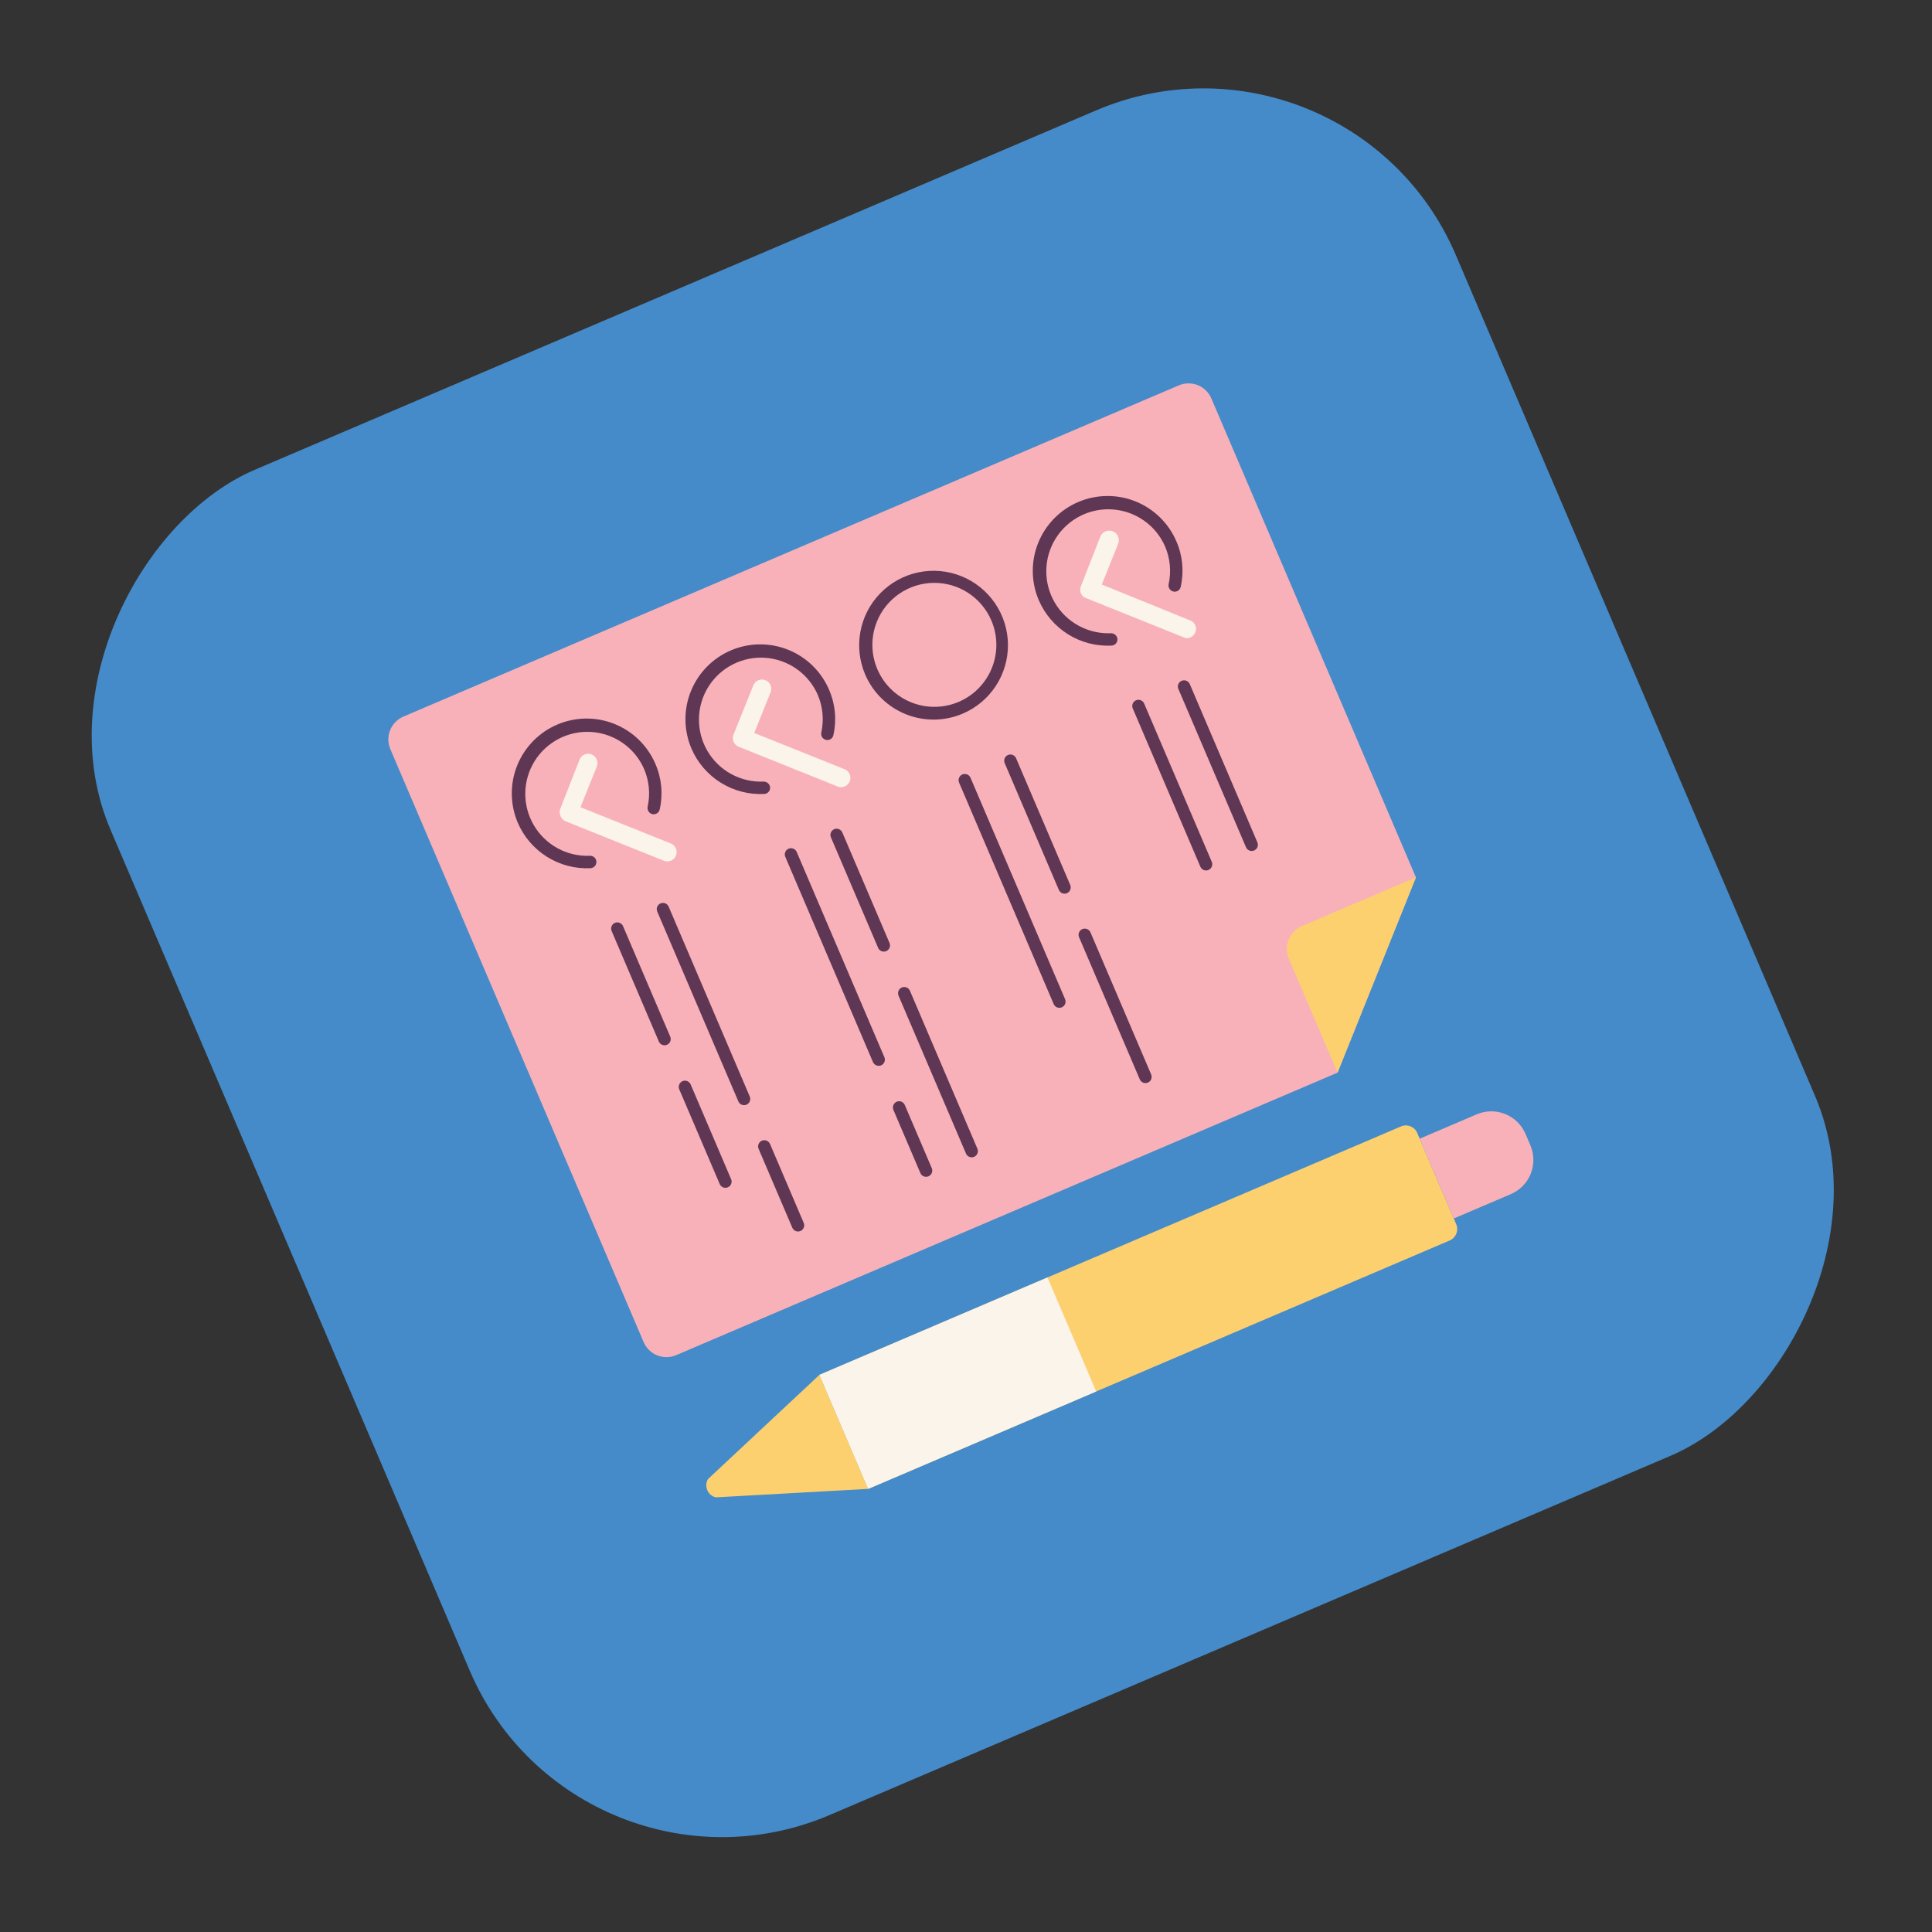 <svg xmlns="http://www.w3.org/2000/svg" width="147" height="147" viewBox="0 0 147 147" fill="none"><rect x="0" y="0" width="147" height="147" fill="#333333" stroke="none"/><g clip-path="url(#clip0_52_69102)"><rect x="102.57" y="0.21" width="111.309" height="111.309" rx="20.87" transform="rotate(66.869 102.57 0.21)" fill="#458BC9"></rect><g clip-path="url(#clip1_52_69102)"><path d="M107.734 66.755L92.168 30.315C91.971 29.855 91.6 29.492 91.136 29.305C90.671 29.119 90.152 29.125 89.692 29.321L30.694 54.523C30.234 54.72 29.87 55.091 29.684 55.556C29.498 56.02 29.503 56.539 29.7 57L48.972 102.115C49.169 102.576 49.54 102.939 50.004 103.125C50.469 103.312 50.988 103.306 51.448 103.109L101.77 81.614L107.734 66.755Z" fill="#F8B1B9"></path><path d="M107.733 66.755L99.057 70.461C98.597 70.658 98.234 71.029 98.047 71.493C97.861 71.958 97.867 72.477 98.063 72.938L101.769 81.614L107.733 66.755Z" fill="#FCD06F"></path><path d="M65.826 51.315C65.386 50.285 65.262 49.148 65.468 48.048C65.674 46.947 66.202 45.933 66.985 45.133C67.768 44.332 68.771 43.782 69.866 43.551C70.962 43.321 72.101 43.421 73.14 43.838C74.179 44.255 75.071 44.971 75.704 45.895C76.336 46.819 76.68 47.909 76.692 49.029C76.704 50.148 76.385 51.246 75.773 52.184C75.161 53.122 74.285 53.857 73.255 54.297C71.875 54.886 70.316 54.904 68.923 54.344C67.53 53.785 66.416 52.695 65.826 51.315ZM75.43 47.212C75.064 46.354 74.451 45.624 73.67 45.114C72.888 44.604 71.973 44.338 71.04 44.348C70.108 44.358 69.199 44.645 68.429 45.172C67.659 45.699 67.062 46.442 66.715 47.308C66.367 48.174 66.284 49.123 66.476 50.036C66.668 50.949 67.127 51.785 67.794 52.437C68.461 53.09 69.306 53.53 70.223 53.702C71.14 53.873 72.088 53.77 72.945 53.403C74.096 52.912 75.004 51.983 75.47 50.822C75.936 49.661 75.922 48.362 75.43 47.212V47.212Z" fill="#5F3654"></path><path d="M94.803 64.462L89.659 52.42C89.609 52.305 89.608 52.175 89.654 52.059C89.701 51.943 89.792 51.85 89.907 51.8C90.022 51.751 90.152 51.75 90.268 51.797C90.384 51.843 90.477 51.934 90.526 52.049L95.67 64.091C95.719 64.207 95.721 64.336 95.674 64.453C95.628 64.569 95.537 64.662 95.422 64.711C95.307 64.76 95.177 64.761 95.061 64.715C94.945 64.668 94.852 64.577 94.803 64.462Z" fill="#5F3654"></path><path d="M91.332 65.944L86.188 53.902C86.139 53.786 86.137 53.657 86.184 53.541C86.23 53.425 86.321 53.332 86.436 53.282C86.551 53.233 86.681 53.232 86.797 53.279C86.913 53.325 87.006 53.416 87.055 53.531L92.2 65.573C92.249 65.689 92.25 65.818 92.204 65.934C92.157 66.051 92.066 66.143 91.951 66.193C91.836 66.242 91.706 66.243 91.59 66.197C91.474 66.15 91.381 66.059 91.332 65.944Z" fill="#5F3654"></path><path d="M80.171 76.395L72.974 59.546C72.925 59.431 72.923 59.301 72.97 59.185C73.017 59.069 73.107 58.976 73.222 58.927C73.338 58.878 73.467 58.876 73.584 58.923C73.7 58.97 73.792 59.06 73.842 59.175L81.039 76.025C81.088 76.14 81.09 76.269 81.043 76.386C80.996 76.502 80.906 76.594 80.79 76.644C80.675 76.693 80.546 76.694 80.429 76.648C80.313 76.601 80.22 76.51 80.171 76.395Z" fill="#5F3654"></path><path d="M86.721 82.122L82.103 71.312C82.054 71.197 82.052 71.067 82.099 70.951C82.145 70.835 82.236 70.742 82.351 70.693C82.466 70.644 82.596 70.642 82.712 70.689C82.829 70.735 82.921 70.826 82.971 70.941L87.588 81.752C87.638 81.867 87.639 81.996 87.592 82.113C87.546 82.229 87.455 82.322 87.34 82.371C87.225 82.42 87.095 82.421 86.979 82.375C86.863 82.328 86.77 82.237 86.721 82.122Z" fill="#5F3654"></path><path d="M80.565 67.712L76.444 58.064C76.394 57.949 76.393 57.819 76.44 57.703C76.486 57.587 76.577 57.494 76.692 57.445C76.807 57.395 76.937 57.394 77.053 57.441C77.169 57.487 77.262 57.578 77.311 57.693L81.433 67.341C81.479 67.456 81.479 67.585 81.433 67.701C81.387 67.816 81.297 67.909 81.184 67.96C81.069 68.009 80.939 68.011 80.823 67.964C80.707 67.917 80.614 67.827 80.565 67.712Z" fill="#5F3654"></path><path d="M70.028 89.253L67.975 84.447C67.928 84.331 67.928 84.202 67.975 84.087C68.021 83.972 68.11 83.879 68.223 83.827C68.338 83.778 68.468 83.777 68.584 83.823C68.701 83.87 68.793 83.961 68.843 84.076L70.896 88.882C70.945 88.998 70.946 89.127 70.9 89.243C70.853 89.36 70.762 89.452 70.647 89.502C70.532 89.551 70.402 89.552 70.286 89.506C70.17 89.459 70.077 89.368 70.028 89.253Z" fill="#5F3654"></path><path d="M66.422 80.812L59.751 65.195C59.702 65.079 59.701 64.95 59.747 64.834C59.794 64.717 59.885 64.625 60 64.575C60.115 64.526 60.245 64.525 60.361 64.572C60.477 64.618 60.57 64.709 60.619 64.824L67.29 80.441C67.339 80.556 67.341 80.686 67.294 80.802C67.247 80.918 67.156 81.011 67.041 81.06C66.926 81.107 66.797 81.107 66.682 81.061C66.566 81.014 66.473 80.925 66.422 80.812V80.812Z" fill="#5F3654"></path><path d="M73.499 87.771L68.365 75.754C68.319 75.639 68.319 75.51 68.365 75.394C68.411 75.279 68.501 75.186 68.614 75.135C68.729 75.086 68.859 75.084 68.975 75.131C69.091 75.178 69.184 75.269 69.233 75.383L74.366 87.4C74.415 87.515 74.417 87.645 74.37 87.761C74.323 87.877 74.233 87.97 74.118 88.019C74.003 88.068 73.873 88.07 73.757 88.023C73.641 87.976 73.548 87.886 73.499 87.771Z" fill="#5F3654"></path><path d="M66.828 72.153L63.222 63.711C63.173 63.596 63.171 63.466 63.218 63.35C63.265 63.234 63.355 63.141 63.471 63.092C63.586 63.043 63.715 63.041 63.831 63.088C63.948 63.135 64.04 63.225 64.09 63.34L67.681 71.748C67.73 71.863 67.731 71.993 67.685 72.109C67.638 72.225 67.547 72.318 67.432 72.367C67.323 72.414 67.2 72.418 67.088 72.378C66.976 72.339 66.883 72.258 66.828 72.153Z" fill="#5F3654"></path><path d="M79.039 45.67C78.446 44.281 78.428 42.714 78.991 41.312C79.553 39.911 80.65 38.79 82.038 38.197C83.427 37.604 84.994 37.587 86.396 38.149C87.797 38.712 88.918 39.808 89.511 41.197C89.984 42.283 90.097 43.492 89.836 44.648C89.824 44.709 89.8 44.766 89.766 44.817C89.731 44.868 89.687 44.911 89.635 44.945C89.583 44.978 89.526 45.001 89.465 45.012C89.404 45.023 89.342 45.022 89.282 45.008C89.221 44.995 89.163 44.971 89.112 44.935C89.061 44.9 89.017 44.855 88.983 44.802C88.949 44.75 88.926 44.692 88.915 44.63C88.904 44.569 88.905 44.506 88.919 44.445C89.13 43.481 89.034 42.474 88.643 41.567C88.298 40.782 87.744 40.105 87.043 39.611C86.341 39.116 85.518 38.823 84.662 38.762C83.806 38.7 82.949 38.874 82.185 39.263C81.42 39.653 80.776 40.244 80.322 40.972C79.868 41.7 79.621 42.539 79.609 43.397C79.596 44.255 79.818 45.101 80.25 45.842C80.682 46.584 81.308 47.193 82.061 47.605C82.814 48.017 83.665 48.216 84.523 48.18C84.648 48.177 84.77 48.222 84.864 48.306C84.957 48.391 85.014 48.508 85.024 48.633C85.028 48.757 84.984 48.878 84.9 48.969C84.816 49.061 84.7 49.115 84.576 49.122C83.411 49.18 82.256 48.88 81.267 48.263C80.277 47.646 79.5 46.741 79.039 45.67V45.67Z" fill="#5F3654"></path><path d="M82.244 45.152C82.207 45.067 82.188 44.975 82.187 44.882C82.186 44.789 82.204 44.697 82.239 44.611L83.711 40.853C83.778 40.67 83.914 40.522 84.09 40.44C84.265 40.359 84.466 40.35 84.648 40.416C84.831 40.483 84.979 40.619 85.061 40.795C85.142 40.97 85.151 41.171 85.085 41.353L83.832 44.474L90.686 47.261C90.817 47.349 90.915 47.479 90.964 47.63C91.013 47.781 91.01 47.943 90.955 48.092C90.9 48.241 90.797 48.367 90.662 48.45C90.527 48.533 90.368 48.569 90.211 48.551L82.658 45.519C82.567 45.489 82.484 45.441 82.413 45.378C82.342 45.315 82.285 45.238 82.244 45.152V45.152Z" fill="#FBF4EA"></path><path d="M52.611 56.958C52.018 55.57 52.001 54.002 52.563 52.601C53.126 51.2 54.222 50.079 55.611 49.486C56.999 48.892 58.567 48.875 59.968 49.438C61.37 50 62.49 51.096 63.083 52.485C63.556 53.572 63.67 54.781 63.409 55.937C63.397 55.997 63.372 56.054 63.338 56.105C63.303 56.156 63.259 56.2 63.207 56.233C63.156 56.267 63.098 56.29 63.037 56.301C62.977 56.311 62.914 56.31 62.855 56.297C62.794 56.284 62.736 56.259 62.684 56.224C62.633 56.188 62.589 56.143 62.555 56.091C62.522 56.039 62.498 55.98 62.487 55.919C62.476 55.858 62.478 55.795 62.491 55.734C62.703 54.769 62.606 53.763 62.216 52.856C61.87 52.07 61.317 51.394 60.615 50.899C59.913 50.405 59.09 50.111 58.234 50.05C57.378 49.989 56.522 50.163 55.757 50.552C54.992 50.941 54.348 51.532 53.894 52.261C53.44 52.989 53.194 53.828 53.181 54.686C53.168 55.544 53.39 56.389 53.822 57.131C54.254 57.872 54.88 58.482 55.633 58.894C56.386 59.306 57.237 59.505 58.095 59.469C58.221 59.465 58.343 59.511 58.436 59.595C58.529 59.679 58.586 59.796 58.596 59.921C58.601 60.045 58.556 60.166 58.472 60.258C58.389 60.349 58.272 60.404 58.148 60.41C56.983 60.468 55.829 60.169 54.839 59.552C53.849 58.935 53.072 58.03 52.611 56.958V56.958Z" fill="#5F3654"></path><path d="M55.817 56.441C55.78 56.356 55.761 56.264 55.76 56.171C55.759 56.078 55.776 55.986 55.811 55.9L57.327 52.123C57.401 51.955 57.538 51.823 57.708 51.754C57.878 51.685 58.068 51.685 58.238 51.753C58.408 51.821 58.545 51.953 58.62 52.12C58.695 52.288 58.702 52.477 58.64 52.65L57.387 55.77L64.284 58.538C64.452 58.613 64.584 58.749 64.653 58.919C64.722 59.089 64.723 59.279 64.654 59.449C64.586 59.619 64.454 59.756 64.287 59.831C64.12 59.906 63.93 59.913 63.757 59.851L56.204 56.819C56.118 56.785 56.039 56.734 55.972 56.669C55.906 56.604 55.853 56.527 55.817 56.441V56.441Z" fill="#FBF4EA"></path><path d="M60.285 93.415L57.72 87.411C57.671 87.296 57.669 87.166 57.716 87.05C57.763 86.934 57.853 86.841 57.968 86.792C58.084 86.743 58.214 86.742 58.33 86.788C58.446 86.835 58.538 86.926 58.588 87.041L61.152 93.045C61.202 93.16 61.203 93.29 61.156 93.406C61.11 93.522 61.019 93.615 60.904 93.664C60.847 93.688 60.786 93.701 60.724 93.702C60.662 93.702 60.6 93.691 60.543 93.668C60.485 93.645 60.433 93.611 60.389 93.567C60.344 93.524 60.309 93.472 60.285 93.415Z" fill="#5F3654"></path><path d="M56.179 83.802L50.008 69.357C49.959 69.242 49.958 69.112 50.004 68.996C50.051 68.879 50.142 68.787 50.257 68.738C50.372 68.688 50.502 68.687 50.618 68.734C50.734 68.78 50.827 68.871 50.876 68.986L57.047 83.432C57.096 83.547 57.097 83.677 57.05 83.793C57.004 83.909 56.913 84.002 56.798 84.051C56.683 84.1 56.553 84.102 56.437 84.055C56.321 84.008 56.228 83.918 56.179 83.802Z" fill="#5F3654"></path><path d="M54.761 90.091L51.681 82.881C51.634 82.766 51.634 82.637 51.681 82.522C51.727 82.406 51.816 82.313 51.929 82.262C52.044 82.213 52.174 82.211 52.291 82.258C52.407 82.305 52.499 82.395 52.549 82.51L55.628 89.72C55.678 89.835 55.679 89.965 55.632 90.081C55.586 90.198 55.495 90.29 55.38 90.339C55.265 90.389 55.135 90.39 55.019 90.343C54.903 90.297 54.81 90.206 54.761 90.091Z" fill="#5F3654"></path><path d="M50.144 79.28L46.537 70.838C46.488 70.723 46.487 70.593 46.533 70.477C46.58 70.361 46.671 70.268 46.786 70.219C46.901 70.17 47.031 70.168 47.147 70.215C47.263 70.262 47.356 70.352 47.405 70.468L50.996 78.875C51.045 78.99 51.047 79.12 51 79.236C50.954 79.352 50.863 79.445 50.748 79.494C50.639 79.541 50.516 79.545 50.404 79.505C50.292 79.466 50.199 79.385 50.144 79.28Z" fill="#5F3654"></path><path d="M39.398 62.603C38.805 61.215 38.788 59.647 39.35 58.246C39.913 56.844 41.009 55.724 42.398 55.131C43.786 54.538 45.354 54.52 46.755 55.083C48.157 55.645 49.277 56.741 49.87 58.13C50.343 59.217 50.457 60.426 50.196 61.582C50.183 61.643 50.158 61.701 50.123 61.752C50.088 61.803 50.042 61.847 49.99 61.881C49.938 61.915 49.879 61.938 49.818 61.949C49.757 61.96 49.694 61.959 49.633 61.945C49.512 61.915 49.407 61.84 49.341 61.734C49.275 61.628 49.252 61.501 49.278 61.379C49.49 60.414 49.394 59.408 49.003 58.501C48.657 57.715 48.104 57.039 47.402 56.544C46.701 56.05 45.877 55.756 45.021 55.695C44.165 55.634 43.309 55.807 42.544 56.197C41.779 56.587 41.135 57.177 40.681 57.906C40.227 58.634 39.981 59.472 39.968 60.331C39.955 61.189 40.177 62.034 40.609 62.776C41.041 63.517 41.668 64.127 42.421 64.539C43.173 64.951 44.025 65.15 44.882 65.114C44.944 65.111 45.006 65.12 45.065 65.141C45.123 65.162 45.177 65.194 45.223 65.236C45.269 65.278 45.306 65.329 45.333 65.385C45.359 65.441 45.374 65.502 45.377 65.564C45.38 65.626 45.371 65.688 45.35 65.746C45.328 65.805 45.296 65.859 45.254 65.905C45.213 65.951 45.162 65.988 45.106 66.014C45.05 66.041 44.989 66.056 44.927 66.059C43.763 66.114 42.611 65.812 41.623 65.195C40.635 64.577 39.859 63.673 39.398 62.603V62.603Z" fill="#5F3654"></path><path d="M42.639 62.071C42.602 61.986 42.582 61.894 42.581 61.801C42.58 61.708 42.598 61.616 42.633 61.53L44.106 57.772C44.18 57.604 44.316 57.472 44.486 57.403C44.656 57.334 44.846 57.334 45.016 57.402C45.186 57.47 45.323 57.602 45.398 57.769C45.473 57.937 45.48 58.126 45.418 58.299L44.166 61.419L51.063 64.187C51.23 64.262 51.362 64.398 51.431 64.568C51.501 64.738 51.501 64.928 51.433 65.098C51.364 65.268 51.233 65.405 51.065 65.48C50.898 65.555 50.708 65.562 50.536 65.5L42.983 62.468C42.821 62.386 42.697 62.243 42.639 62.071V62.071Z" fill="#FBF4EA"></path><path d="M66.054 113.285L54.459 113.929C54.317 113.894 54.184 113.827 54.073 113.732C53.961 113.637 53.873 113.518 53.815 113.383C53.758 113.249 53.733 113.102 53.741 112.956C53.75 112.81 53.793 112.668 53.866 112.541L62.348 104.609L66.054 113.285Z" fill="#FCD06F"></path><path d="M62.348 104.609L106.596 85.707C106.826 85.609 107.086 85.606 107.318 85.7C107.55 85.793 107.736 85.974 107.834 86.204L110.799 93.145C110.897 93.376 110.9 93.635 110.807 93.868C110.714 94.1 110.532 94.285 110.302 94.384L66.054 113.285L62.348 104.609Z" fill="#FCD06F"></path><path d="M79.7 97.197L62.348 104.609L66.054 113.285L83.406 105.873L79.7 97.197Z" fill="#FBF4EA"></path><path d="M116.073 86.277L116.443 87.144C116.738 87.835 116.747 88.614 116.467 89.31C116.188 90.007 115.643 90.564 114.952 90.859L110.614 92.712L108.02 86.639L112.358 84.786C113.048 84.491 113.828 84.482 114.524 84.762C115.221 85.041 115.778 85.586 116.073 86.277V86.277Z" fill="#F8B1B9"></path></g></g><defs><clipPath id="clip0_52_69102"><rect x="102.57" y="0.21" width="111.309" height="111.309" rx="20.87" transform="rotate(66.869 102.57 0.21)" fill="white"></rect></clipPath><clipPath id="clip1_52_69102"><rect width="68.872" height="68.872" fill="white" transform="translate(91.675 27.961) rotate(66.869)"></rect></clipPath></defs></svg>